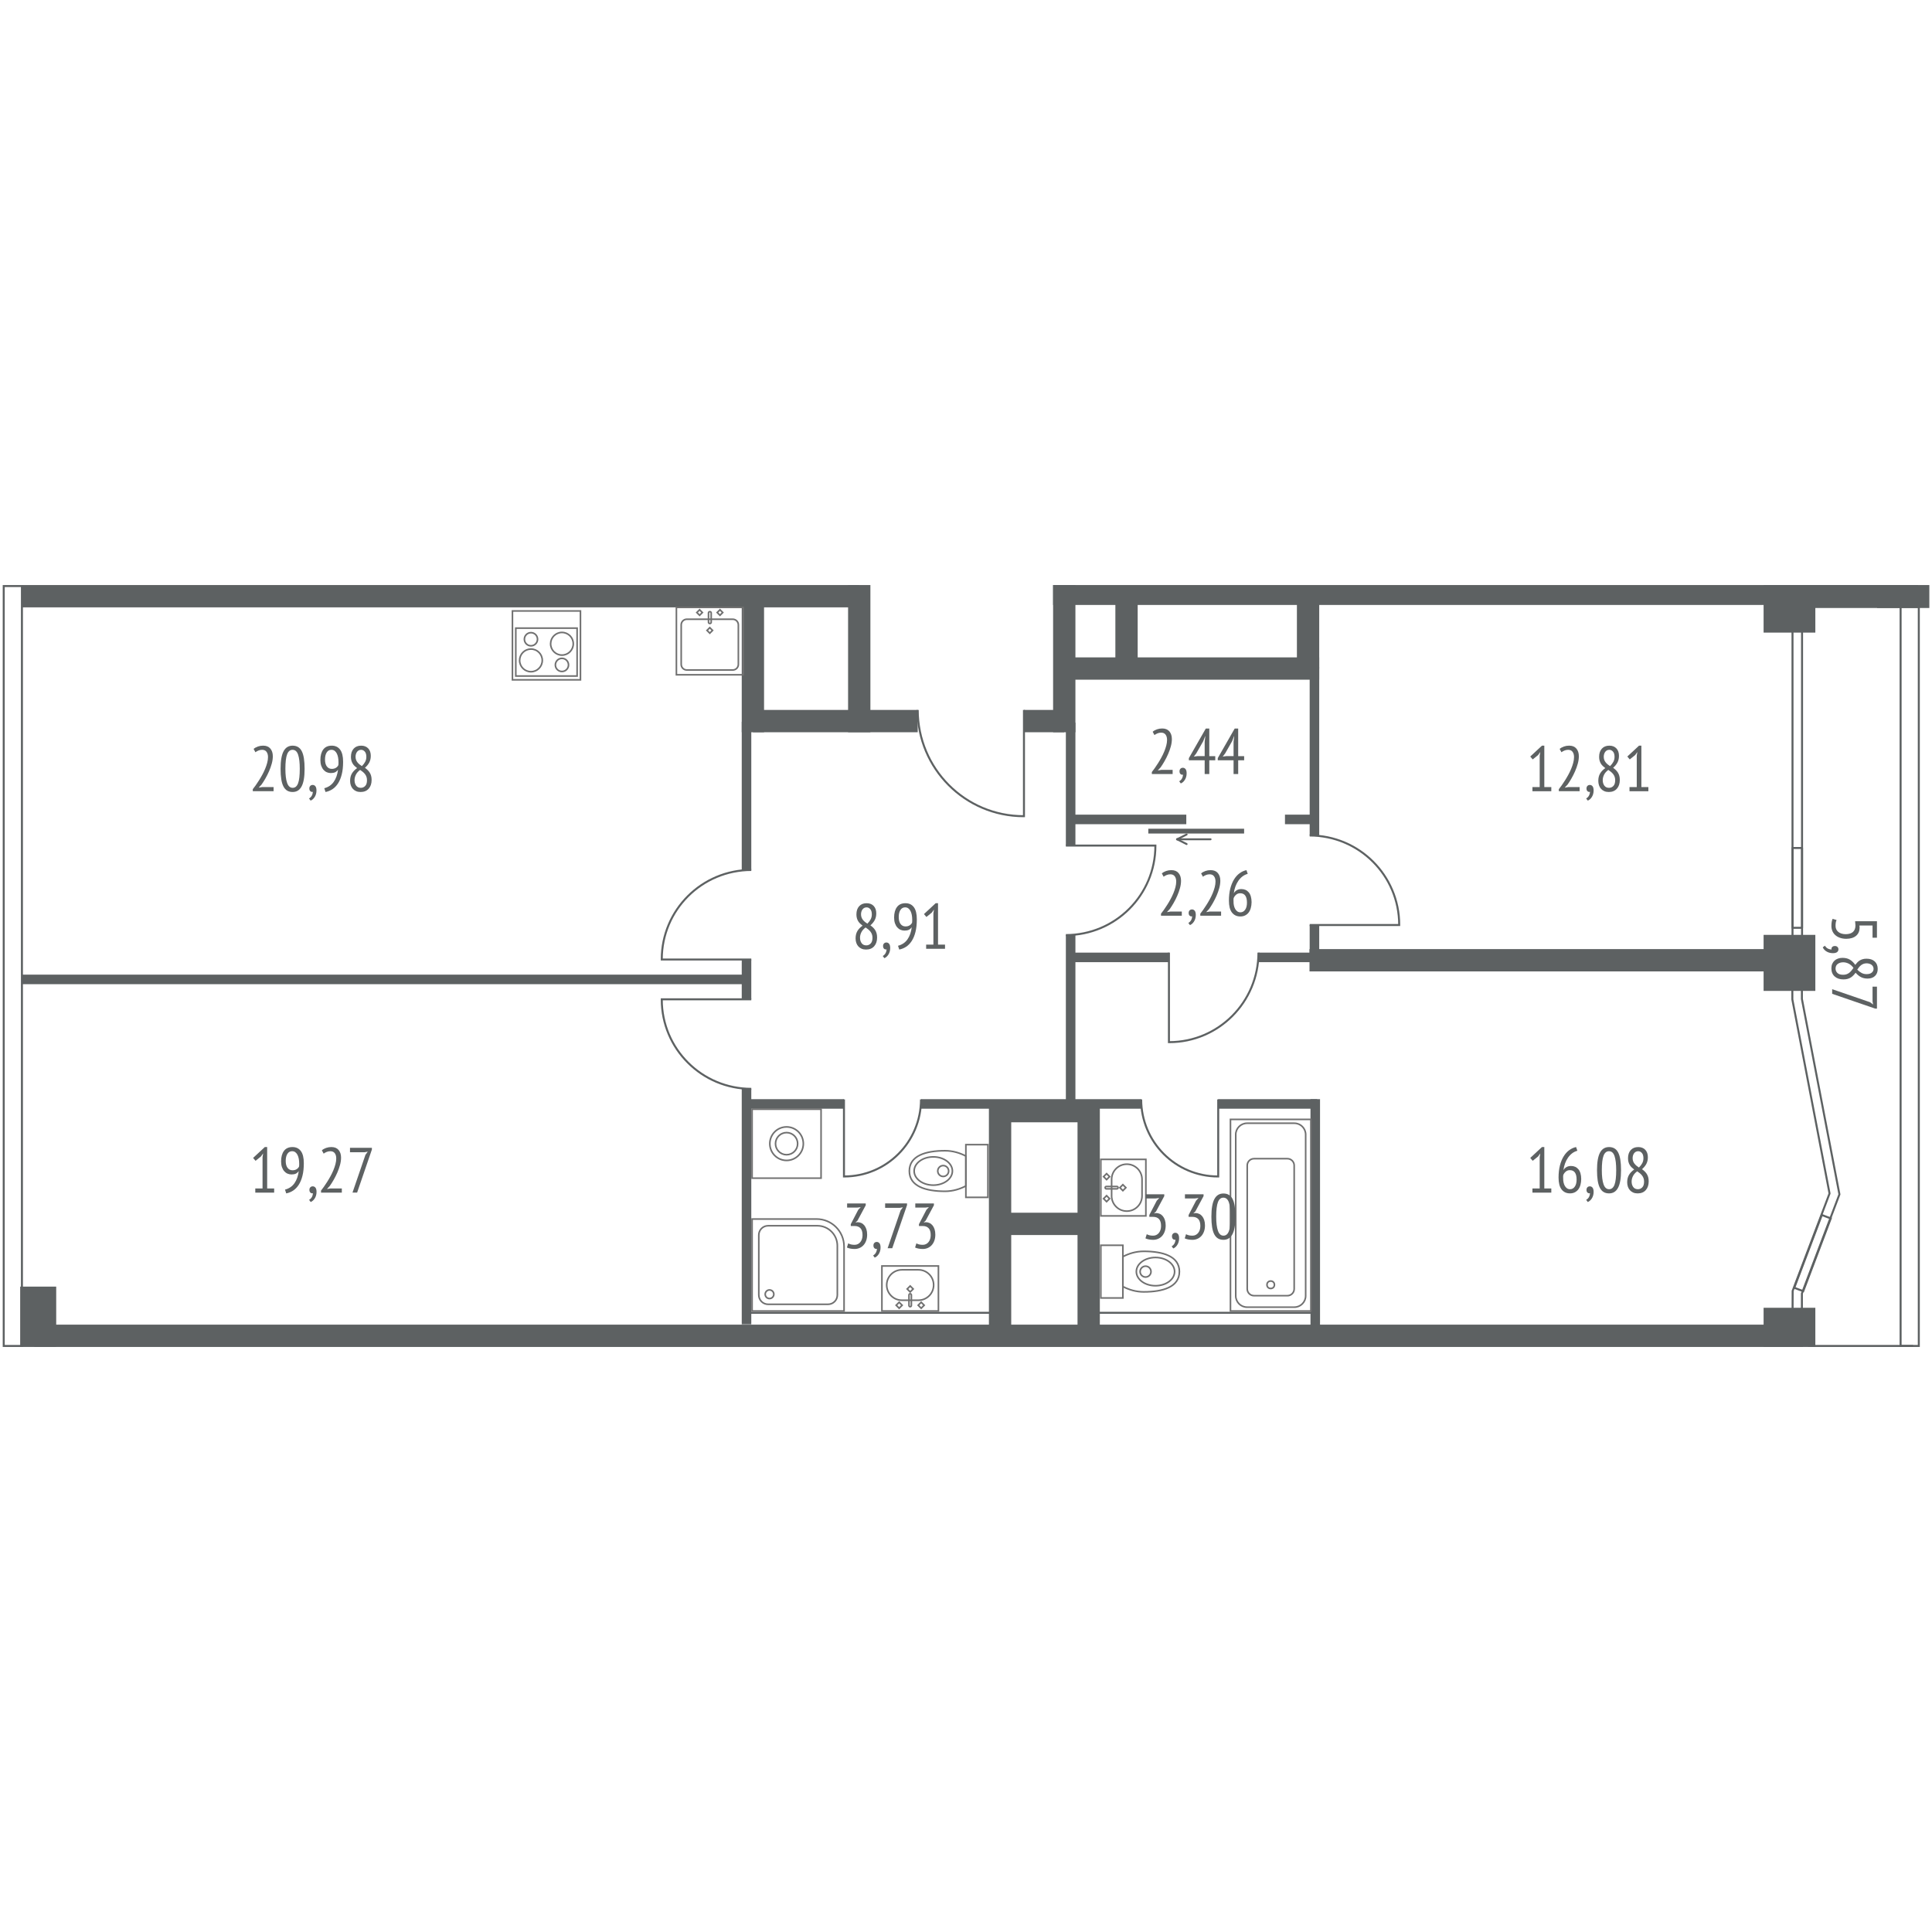 <?xml version="1.0" encoding="utf-8"?>
<!-- Generator: Adobe Illustrator 21.1.0, SVG Export Plug-In . SVG Version: 6.00 Build 0)  -->
<svg version="1.1" xmlns="http://www.w3.org/2000/svg" xmlns:xlink="http://www.w3.org/1999/xlink" x="0px" y="0px"
	 viewBox="0 0 242 242" style="enable-background:new 0 0 242 242;" xml:space="preserve">
<style type="text/css">
	.st0{fill:none;stroke:#707070;stroke-width:0.2;stroke-miterlimit:10;}
	.White{fill:#FFFFFF;}
	.green{fill:none;stroke:#5D6162;stroke-width:0.25;stroke-linecap:round;stroke-linejoin:round;stroke-miterlimit:10;}
	.green_x0020_3{fill:none;stroke:#5D6162;stroke-width:0.25;stroke-linecap:round;stroke-linejoin:round;stroke-miterlimit:10;}
	.st1{fill:#5D6162;}
	.st2{fill:none;stroke:#5D6162;stroke-width:2.795;stroke-miterlimit:10;}
	.st3{fill:none;stroke:#5D6162;stroke-width:1.196;stroke-miterlimit:10;}
	.st4{fill:none;stroke:#5D6162;stroke-width:0.25;stroke-miterlimit:10;}
	.st5{fill:none;stroke:#5D6162;stroke-width:0.601;stroke-miterlimit:10;}
	.st6{fill:none;stroke:#5D6162;stroke-width:0.24;stroke-linecap:round;stroke-linejoin:round;stroke-miterlimit:10;}
	.st7{fill:none;stroke:#5D6162;stroke-width:0.25;stroke-linecap:round;stroke-miterlimit:10;}
	.st8{fill:none;stroke:#5D6162;stroke-width:0.25;stroke-linecap:round;stroke-linejoin:round;stroke-miterlimit:10;}
</style>
<symbol  id="New_Symbol" viewBox="-3.64 -2.92 7.28 5.84">
	<rect x="-3.54" y="-2.82" class="st0" width="7.08" height="5.64"/>
	<g>
		
			<rect x="-1.645" y="1.835" transform="matrix(0.707 0.707 -0.707 0.707 1.081 1.591)" class="st0" width="0.53" height="0.53"/>
		
			<rect x="1.115" y="1.835" transform="matrix(0.707 0.707 -0.707 0.707 1.889 -0.361)" class="st0" width="0.53" height="0.53"/>
	</g>
	<path class="st0" d="M1.035-2.34h-2.07c-1.052,0-1.905,0.853-1.905,1.905v0
		c0,1.052,0.853,1.905,1.905,1.905h2.07c1.052,0,1.905-0.853,1.905-1.905v-0
		C2.94-1.487,2.087-2.34,1.035-2.34z"/>
	
		<rect x="-0.265" y="-0.205" transform="matrix(0.707 0.707 -0.707 0.707 0.042 0.018)" class="st0" width="0.53" height="0.53"/>
	<path class="st0" d="M-0,0.66L-0,0.66c-0.082,0-0.15,0.067-0.15,0.15v1.32
		c0,0.082,0.067,0.15,0.15,0.15l0,0c0.082,0,0.15-0.068,0.15-0.15V0.81
		C0.15,0.728,0.082,0.66-0,0.66z"/>
</symbol>
<symbol  id="New_Symbol_1" viewBox="-3.4 -5.02 6.8 10.04">
	<path class="st0" d="M-1.872,2.16c-0.384-0.735-0.668-1.631-0.668-2.607
		c0-2.47,0.64-4.473,2.54-4.473s2.54,2.003,2.54,4.473
		c0,0.976-0.283,1.872-0.668,2.607H-1.872z"/>
	<ellipse class="st0" cx="-0" cy="-1.924" rx="1.77" ry="2.396"/>
	<path class="st0" d="M-0-1.363h-0c-0.375,0-0.682,0.307-0.682,0.682v0
		c0,0.375,0.307,0.682,0.682,0.682h0c0.375,0,0.682-0.307,0.682-0.682v-0
		C0.682-1.056,0.375-1.363-0-1.363z"/>
	<rect x="-3.3" y="2.16" class="st0" width="6.6" height="2.76"/>
</symbol>
<symbol  id="New_Symbol_2" viewBox="-4.42 -4.42 8.84 8.84">
	<rect x="-4.32" y="-4.32" class="st0" width="8.64" height="8.64"/>
	<circle class="st0" cx="-0" cy="0" r="2.099"/>
	<circle class="st0" cx="-0" cy="0" r="1.386"/>
</symbol>
<symbol  id="New_Symbol_3" viewBox="-5.14 -12.1 10.28 24.2">
	<rect x="-5.04" y="-12" class="st0" width="10.08" height="24"/>
	<path class="st0" d="M2.963-11.52h-5.925c-0.78,0-1.417,0.638-1.417,1.417v20.205
		c0,0.779,0.638,1.417,1.417,1.417h5.925c0.78,0,1.417-0.638,1.417-1.417v-20.205
		C4.38-10.882,3.742-11.52,2.963-11.52z"/>
	<path class="st0" d="M2.096-7.08h-4.193c-0.464,0-0.844,0.38-0.844,0.844V9.236
		c0,0.464,0.38,0.844,0.844,0.844h4.193c0.464,0,0.844-0.38,0.844-0.844V-6.236
		C2.94-6.7,2.56-7.08,2.096-7.08z"/>
	<circle class="st0" cx="-0" cy="8.713" r="0.467"/>
</symbol>
<symbol  id="New_Symbol_4" viewBox="-5.86 -5.86 11.72 11.72">
	<path class="st0" d="M2.32,5.76h-4.64h-3.44V2.32v-4.64v-3.44h3.44h4.64h0
		c1.9,0,3.44,1.54,3.44,3.44l0,0v0v4.64v3.44H2.32z"/>
	<path class="st0" d="M3.752,4.92H2.414h-4.829h-1.338c-0.645,0-1.168-0.523-1.168-1.168
		V2.415v-4.829V-3.752c0-0.645,0.523-1.168,1.168-1.168h1.338h3.708h1.121
		c1.384,0,2.505,1.122,2.505,2.505v0.597v4.232v1.338
		C4.92,4.397,4.397,4.92,3.752,4.92z"/>
	<circle class="st0" cx="-3.66" cy="3.578" r="0.54"/>
</symbol>
<symbol  id="New_Symbol_5" viewBox="-4.36 -4.415 8.72 8.83">
	<rect x="-4.26" y="-4.315" class="st0" width="8.52" height="8.63"/>
	<g>
		<rect x="-3.84" y="-2.165" class="st0" width="7.68" height="6"/>
		<circle class="st0" cx="-1.941" cy="-0.206" r="1.419"/>
		<circle class="st0" cx="-1.941" cy="2.444" r="0.823"/>
		<circle class="st0" cx="1.941" cy="1.876" r="1.419"/>
		<circle class="st0" cx="1.941" cy="-0.774" r="0.823"/>
	</g>
</symbol>
<symbol  id="New_Symbol_7" viewBox="-4.282 -4.321 8.564 8.642">
	<g>
		
			<rect x="-4.182" y="-4.221" transform="matrix(-1 -1.224647e-16 1.224647e-16 -1 -1.993240e-20 0)" class="st0" width="8.364" height="8.442"/>
		<g>
			
				<rect x="1.03" y="-3.824" transform="matrix(-0.707 -0.707 0.707 -0.707 4.707 -5.208)" class="st0" width="0.489" height="0.489"/>
			
				<rect x="-1.519" y="-3.824" transform="matrix(-0.707 -0.707 0.707 -0.707 0.354 -7.011)" class="st0" width="0.489" height="0.489"/>
		</g>
		<path class="st0" d="M-2.877,3.621h5.753c0.388,0,0.703-0.315,0.703-0.703v-4.953
			c0-0.388-0.315-0.703-0.703-0.703h-5.753c-0.388,0-0.703,0.315-0.703,0.703v4.953
			C-3.58,3.306-3.265,3.621-2.877,3.621z"/>
		
			<rect x="-0.245" y="-1.584" transform="matrix(-0.707 -0.707 0.707 -0.707 0.947 -2.286)" class="st0" width="0.489" height="0.489"/>
		<path class="st0" d="M-0.025-2.206h0.034c0.084,0,0.152-0.068,0.152-0.152v-1.173
			c0-0.084-0.068-0.152-0.152-0.152h-0.034c-0.084,0-0.152,0.068-0.152,0.152v1.173
			C-0.177-2.275-0.109-2.206-0.025-2.206z"/>
	</g>
</symbol>
<g id="wall">
	<rect x="220.906" y="117.1" class="st1" width="6.481" height="7.02"/>
	<rect x="220.906" y="163.81" class="st1" width="6.481" height="4.907"/>
	<rect x="220.906" y="73.282" class="st1" width="6.481" height="5.958"/>
	<rect x="2.527" y="161.159" class="st1" width="4.513" height="7.558"/>
	<rect x="225.978" y="73.282" class="st1" width="14.28" height="2.875"/>
	<rect x="131.91" y="73.282" class="st1" width="2.795" height="18.438"/>
	<rect x="106.23" y="73.282" class="st1" width="2.795" height="18.438"/>
	<rect x="131.91" y="73.282" class="st1" width="106.998" height="2.495"/>
	<line class="st2" x1="133.547" y1="83.74" x2="165.245" y2="83.74"/>
	<line class="st2" x1="163.847" y1="74.531" x2="163.847" y2="83.74"/>
	<line class="st2" x1="141.107" y1="74.531" x2="141.107" y2="83.74"/>
	<line class="st2" x1="225.827" y1="120.28" x2="164.027" y2="120.28"/>
	<line class="st2" x1="94.307" y1="91.72" x2="94.307" y2="74.73"/>
	<line class="st3" x1="164.747" y1="137.68" x2="164.747" y2="167.32"/>
	<line class="st2" x1="136.367" y1="138.1" x2="136.367" y2="167.32"/>
	<line class="st2" x1="125.267" y1="138.4" x2="125.267" y2="167.26"/>
	<line class="st2" x1="125.102" y1="153.301" x2="137.006" y2="153.301"/>
	<line class="st2" x1="124.967" y1="139.18" x2="136.281" y2="139.18"/>
	<rect x="4.278" y="165.923" class="st1" width="221.549" height="2.795"/>
	<line class="st3" x1="93.508" y1="122.68" x2="2.747" y2="122.68"/>
	<rect x="2.747" y="73.282" class="st1" width="104.88" height="2.795"/>
	<rect x="235.127" y="73.282" class="st1" width="6.54" height="2.875"/>
	<line class="green" x1="93.227" y1="164.44" x2="124.967" y2="164.44"/>
	<line class="green" x1="136.54" y1="164.44" x2="165.174" y2="164.44"/>
	<g>
		<rect x="94.307" y="88.925" class="st1" width="20.645" height="2.795"/>
		<rect x="128.262" y="88.925" class="st1" width="5.045" height="2.795"/>
	</g>
	<g>
		<rect x="115.365" y="137.68" class="st1" width="27.577" height="1.196"/>
		<rect x="152.592" y="137.68" class="st1" width="12.395" height="1.196"/>
		<rect x="93.508" y="137.68" class="st1" width="12.206" height="1.196"/>
	</g>
	<g>
		<rect x="134.207" y="102.042" class="st1" width="14.387" height="1.196"/>
		<rect x="160.954" y="102.042" class="st1" width="3.733" height="1.196"/>
	</g>
	<g>
		<rect x="164.048" y="83.56" class="st1" width="1.196" height="21.093"/>
		<rect x="164.048" y="115.867" class="st1" width="1.196" height="4.653"/>
	</g>
	<g>
		<rect x="134.207" y="119.324" class="st1" width="12.213" height="1.196"/>
		<rect x="157.634" y="119.324" class="st1" width="7.053" height="1.196"/>
	</g>
	<g>
		<rect x="133.509" y="90.52" class="st1" width="1.196" height="15.393"/>
		<rect x="133.509" y="117.127" class="st1" width="1.196" height="21.753"/>
	</g>
	<g>
		<rect x="92.91" y="90.4" class="st1" width="1.196" height="18.573"/>
		<rect x="92.91" y="120.187" class="st1" width="1.196" height="4.986"/>
		<rect x="92.91" y="136.387" class="st1" width="1.196" height="29.493"/>
	</g>
</g>
<g id="door">
	<g id="New_Symbol_6_3_">
		<path class="st4" d="M114.952,88.925c0.002,7.351,5.945,13.31,13.275,13.31
			c0.012,0,0.023-0.002,0.034-0.002V88.925"/>
	</g>
	<g id="New_Symbol_6_2_">
		<path class="st4" d="M142.942,137.712c0.002,5.33,4.311,9.651,9.626,9.651
			c0.008,0,0.016-0.001,0.025-0.001v-9.65"/>
	</g>
	<g id="New_Symbol_6">
		<path class="st4" d="M115.365,137.712c-0.002,5.33-4.311,9.651-9.626,9.651
			c-0.008,0-0.016-0.001-0.025-0.001v-9.65"/>
	</g>
	<g id="New_Symbol_10">
		<line class="st5" x1="143.836" y1="104.106" x2="155.836" y2="104.106"/>
		<g>
			<line class="st6" x1="147.436" y1="105.126" x2="148.636" y2="105.726"/>
			<line class="st6" x1="147.436" y1="105.126" x2="148.636" y2="104.526"/>
			<line class="st6" x1="147.436" y1="105.126" x2="151.636" y2="105.126"/>
		</g>
	</g>
	<g id="New_Symbol_6_8_">
		<path class="st4" d="M164.048,104.653c6.193,0.002,11.214,5.009,11.214,11.185
			c0,0.01-0.001,0.019-0.001,0.029h-11.212"/>
	</g>
	<g id="New_Symbol_6_7_">
		<path class="st4" d="M157.634,119.324c-0.002,6.193-5.009,11.214-11.185,11.214
			c-0.01,0-0.019-0.001-0.029-0.001v-11.212"/>
	</g>
	<g id="New_Symbol_6_6_">
		<path class="st4" d="M133.509,117.127c6.193-0.002,11.214-5.009,11.214-11.185
			c0-0.01-0.001-0.019-0.001-0.029h-11.212"/>
	</g>
	<g id="New_Symbol_6_5_">
		<path class="st4" d="M94.106,108.973c-6.193,0.002-11.214,5.009-11.214,11.185
			c0,0.01,0.001,0.019,0.001,0.029h11.212"/>
	</g>
	<g id="New_Symbol_6_4_">
		<path class="st4" d="M94.106,136.387c-6.193-0.002-11.214-5.009-11.214-11.185
			c0-0.01,0.001-0.019,0.001-0.029h11.212"/>
	</g>
</g>
<g id="Layer_6">
	<rect x="224.527" y="75.255" class="green" width="1.196" height="47.35"/>
	<g>
		<g>
			<polygon class="green_x0020_3" points="230.405,149.602 225.704,125.131 225.704,121.647 
				224.507,121.647 224.507,125.188 229.166,149.495 224.546,161.697 224.516,168.177 
				225.704,168.177 225.704,162.018 			"/>
		</g>
	</g>
	
		<rect x="226.395" y="152.033" transform="matrix(-0.935 -0.354 0.354 -0.935 383.727 384.025)" class="st7" width="1.199" height="9.75"/>
	<rect x="224.527" y="106.219" class="st8" width="1.196" height="9.997"/>
</g>
<g id="Windows">
	<rect x="0.467" y="73.408" class="st4" width="2.28" height="95.185"/>
	<rect x="238.067" y="74.73" class="st4" width="2.28" height="93.862"/>
	<line class="st4" x1="239.633" y1="168.592" x2="226.48" y2="168.592"/>
</g>
<g id="santeh">
	
		<use xlink:href="#New_Symbol_7"  width="8.564" height="8.642" x="-4.282" y="-4.321" transform="matrix(-1 0 0 1 88.907 80.303)" style="overflow:visible;"/>
	
		<use xlink:href="#New_Symbol_5"  width="8.72" height="8.83" x="-4.36" y="-4.415" transform="matrix(-1 0 0 1 68.448 80.843)" style="overflow:visible;"/>
	
		<use xlink:href="#New_Symbol"  width="7.28" height="5.84" x="-3.64" y="-2.92" transform="matrix(-4.489700e-11 -1 -1 4.489700e-11 140.71 148.764)" style="overflow:visible;"/>
	
		<use xlink:href="#New_Symbol_1"  width="6.8" height="10.04" x="-3.4" y="-5.02" transform="matrix(0 1 -1 0 142.81 159.28)" style="overflow:visible;"/>
	
		<use xlink:href="#New_Symbol_3"  width="10.28" height="24.2" x="-5.14" y="-12.1" transform="matrix(-1 0 0 1 159.167 152.215)" style="overflow:visible;"/>
	
		<use xlink:href="#New_Symbol_2"  width="8.84" height="8.84" x="-4.42" y="-4.42" transform="matrix(1 0 0 -1 98.526 143.255)" style="overflow:visible;"/>
	
		<use xlink:href="#New_Symbol_4"  width="11.72" height="11.72" x="-5.86" y="-5.86" transform="matrix(0 -1 -1 0 99.966 158.455)" style="overflow:visible;"/>
	
		<use xlink:href="#New_Symbol"  width="7.28" height="5.84" x="-3.64" y="-2.92" transform="matrix(-1 0 0 1 114.007 161.395)" style="overflow:visible;"/>
	
		<use xlink:href="#New_Symbol_1"  width="6.8" height="10.04" x="-3.4" y="-5.02" transform="matrix(0 1 1 0 118.825 146.68)" style="overflow:visible;"/>
</g>
<g id="Square">
	<g>
		<path class="st1" d="M191.951,98.586h0.909v-3.917l0.073-0.475l-0.273,0.385
			l-0.676,0.545l-0.306-0.361l1.464-1.362h0.297v5.186h0.876v0.521h-2.364V98.586z
			"/>
		<path class="st1" d="M197.861,99.107h-2.605v-0.256c0.102-0.123,0.218-0.278,0.35-0.465
			s0.268-0.392,0.41-0.613s0.282-0.457,0.418-0.706
			c0.137-0.248,0.258-0.5,0.366-0.757c0.107-0.256,0.194-0.51,0.261-0.761
			c0.067-0.251,0.101-0.492,0.101-0.721c0-0.273-0.062-0.492-0.185-0.657
			c-0.123-0.166-0.308-0.249-0.555-0.249c-0.156,0-0.307,0.029-0.455,0.088
			c-0.147,0.059-0.274,0.131-0.382,0.216l-0.225-0.417
			c0.15-0.128,0.328-0.229,0.535-0.301c0.207-0.072,0.425-0.108,0.656-0.108
			c0.396,0,0.698,0.122,0.904,0.366c0.207,0.244,0.31,0.564,0.31,0.961
			c0,0.294-0.044,0.603-0.133,0.924c-0.088,0.322-0.201,0.639-0.338,0.953
			s-0.288,0.615-0.455,0.905c-0.166,0.29-0.33,0.546-0.49,0.771l-0.33,0.354
			v0.024l0.426-0.072h1.416V99.107z"/>
		<path class="st1" d="M198.722,98.762c0-0.133,0.039-0.24,0.117-0.32
			c0.078-0.081,0.178-0.121,0.301-0.121c0.14,0,0.253,0.056,0.342,0.168
			c0.089,0.112,0.133,0.289,0.133,0.529c0,0.177-0.023,0.335-0.068,0.477
			s-0.104,0.266-0.177,0.373s-0.152,0.195-0.237,0.265
			c-0.086,0.069-0.169,0.12-0.25,0.152l-0.201-0.272
			c0.069-0.038,0.135-0.087,0.197-0.148s0.113-0.129,0.153-0.204
			c0.04-0.075,0.071-0.154,0.092-0.237c0.021-0.083,0.032-0.164,0.032-0.244
			c-0.107,0.032-0.207,0.011-0.297-0.064
			C198.767,99.04,198.722,98.922,198.722,98.762z"/>
		<path class="st1" d="M200.201,97.808c0-0.358,0.074-0.663,0.221-0.914
			c0.147-0.251,0.366-0.479,0.655-0.682c-0.107-0.08-0.208-0.164-0.301-0.252
			c-0.094-0.088-0.176-0.188-0.245-0.3c-0.07-0.112-0.125-0.238-0.165-0.377
			c-0.04-0.139-0.061-0.299-0.061-0.481c0-0.433,0.114-0.774,0.342-1.026
			c0.228-0.251,0.54-0.376,0.937-0.376c0.37,0,0.664,0.113,0.881,0.34
			c0.217,0.228,0.326,0.539,0.326,0.934c0,0.304-0.059,0.574-0.177,0.81
			c-0.118,0.235-0.303,0.465-0.555,0.689c0.112,0.08,0.22,0.168,0.322,0.265
			c0.102,0.096,0.191,0.204,0.269,0.325c0.078,0.12,0.138,0.256,0.181,0.409
			s0.064,0.327,0.064,0.525c0,0.454-0.122,0.819-0.366,1.094
			c-0.244,0.275-0.583,0.413-1.017,0.413c-0.209,0-0.394-0.035-0.555-0.104
			c-0.161-0.07-0.297-0.166-0.41-0.289c-0.112-0.123-0.198-0.27-0.257-0.441
			S200.201,98.011,200.201,97.808z M201.456,96.438
			c-0.247,0.182-0.425,0.385-0.535,0.609c-0.11,0.225-0.165,0.449-0.165,0.673
			c0,0.272,0.067,0.501,0.201,0.686c0.134,0.184,0.33,0.276,0.587,0.276
			c0.209,0,0.39-0.076,0.542-0.229c0.153-0.152,0.229-0.394,0.229-0.725
			c0-0.166-0.024-0.313-0.072-0.441c-0.048-0.128-0.113-0.242-0.193-0.341
			c-0.08-0.099-0.171-0.189-0.273-0.272
			C201.676,96.592,201.568,96.512,201.456,96.438z M201.673,95.965
			c0.182-0.181,0.322-0.364,0.418-0.549c0.096-0.185,0.145-0.389,0.145-0.613
			c0-0.293-0.065-0.514-0.195-0.661s-0.282-0.22-0.457-0.22
			c-0.111,0-0.211,0.022-0.298,0.068s-0.16,0.108-0.219,0.188
			c-0.058,0.08-0.103,0.172-0.135,0.276c-0.032,0.104-0.048,0.215-0.048,0.333
			c0,0.145,0.021,0.274,0.063,0.389c0.042,0.115,0.1,0.219,0.174,0.312
			c0.073,0.093,0.157,0.179,0.252,0.256
			C201.468,95.822,201.568,95.895,201.673,95.965z"/>
		<path class="st1" d="M204.109,98.586h0.909v-3.917l0.073-0.475l-0.273,0.385
			l-0.676,0.545l-0.306-0.361l1.464-1.362h0.297v5.186h0.876v0.521h-2.364V98.586z
			"/>
	</g>
	<g>
		<path class="st1" d="M106.245,155.74c0.102,0.059,0.218,0.104,0.35,0.137
			c0.131,0.032,0.283,0.048,0.455,0.048c0.145,0,0.277-0.03,0.398-0.089
			s0.225-0.143,0.313-0.25s0.157-0.235,0.205-0.383s0.073-0.311,0.073-0.488
			c0-0.398-0.087-0.688-0.262-0.872c-0.174-0.183-0.417-0.274-0.728-0.274h-0.482
			v-0.232l0.933-1.795l0.313-0.336l-0.442,0.056h-1.263v-0.521h2.332v0.232
			l-1.029,1.916l-0.241,0.232v0.016l0.233-0.048c0.167,0,0.325,0.034,0.475,0.1
			c0.15,0.067,0.279,0.166,0.386,0.297c0.107,0.131,0.193,0.292,0.257,0.485
			c0.064,0.192,0.096,0.417,0.096,0.673c0,0.289-0.042,0.545-0.125,0.769
			c-0.083,0.225-0.196,0.413-0.338,0.565s-0.308,0.269-0.499,0.349
			s-0.393,0.12-0.607,0.12c-0.188,0-0.365-0.016-0.531-0.048
			c-0.167-0.032-0.311-0.077-0.435-0.136L106.245,155.74z"/>
		<path class="st1" d="M109.405,156.005c0-0.133,0.039-0.24,0.117-0.32
			c0.078-0.081,0.178-0.121,0.301-0.121c0.14,0,0.253,0.056,0.342,0.168
			c0.089,0.112,0.133,0.289,0.133,0.529c0,0.177-0.023,0.335-0.068,0.477
			s-0.104,0.266-0.177,0.373s-0.152,0.195-0.237,0.265
			c-0.086,0.069-0.169,0.12-0.25,0.152l-0.201-0.272
			c0.069-0.038,0.135-0.087,0.197-0.148s0.113-0.129,0.153-0.204
			c0.04-0.075,0.071-0.154,0.092-0.237c0.021-0.083,0.032-0.164,0.032-0.244
			c-0.107,0.032-0.207,0.011-0.297-0.064
			C109.451,156.283,109.405,156.165,109.405,156.005z"/>
		<path class="st1" d="M111.183,156.35l1.625-4.737l0.29-0.393l-0.386,0.072h-1.842
			v-0.553h2.743v0.216l-1.85,5.394H111.183z"/>
		<path class="st1" d="M114.785,155.74c0.102,0.059,0.218,0.104,0.35,0.137
			c0.131,0.032,0.283,0.048,0.455,0.048c0.145,0,0.277-0.03,0.398-0.089
			s0.225-0.143,0.313-0.25s0.157-0.235,0.205-0.383s0.073-0.311,0.073-0.488
			c0-0.398-0.087-0.688-0.262-0.872c-0.174-0.183-0.417-0.274-0.728-0.274h-0.482
			v-0.232l0.933-1.795l0.313-0.336l-0.442,0.056h-1.263v-0.521h2.332v0.232
			l-1.029,1.916l-0.241,0.232v0.016l0.233-0.048c0.167,0,0.325,0.034,0.475,0.1
			c0.15,0.067,0.279,0.166,0.386,0.297c0.107,0.131,0.193,0.292,0.257,0.485
			c0.064,0.192,0.096,0.417,0.096,0.673c0,0.289-0.042,0.545-0.125,0.769
			c-0.083,0.225-0.196,0.413-0.338,0.565s-0.308,0.269-0.499,0.349
			s-0.393,0.12-0.607,0.12c-0.188,0-0.365-0.016-0.531-0.048
			c-0.167-0.032-0.311-0.077-0.435-0.136L114.785,155.74z"/>
	</g>
	<g>
		<path class="st1" d="M143.64,154.593c0.102,0.059,0.218,0.104,0.35,0.137
			c0.131,0.032,0.283,0.048,0.455,0.048c0.145,0,0.277-0.03,0.398-0.089
			s0.225-0.143,0.313-0.25s0.157-0.235,0.205-0.383s0.073-0.311,0.073-0.488
			c0-0.398-0.087-0.688-0.262-0.872c-0.174-0.183-0.417-0.274-0.728-0.274h-0.482
			v-0.232l0.933-1.795l0.313-0.336l-0.442,0.056h-1.263v-0.521h2.332v0.232
			l-1.029,1.916l-0.241,0.232v0.016l0.233-0.048c0.167,0,0.325,0.034,0.475,0.1
			c0.15,0.067,0.279,0.166,0.386,0.297c0.107,0.131,0.193,0.292,0.257,0.485
			c0.064,0.192,0.096,0.417,0.096,0.673c0,0.289-0.042,0.545-0.125,0.769
			c-0.083,0.225-0.196,0.413-0.338,0.565s-0.308,0.269-0.499,0.349
			s-0.393,0.12-0.607,0.12c-0.188,0-0.365-0.016-0.531-0.048
			c-0.167-0.032-0.311-0.077-0.435-0.136L143.64,154.593z"/>
		<path class="st1" d="M146.8,154.858c0-0.133,0.039-0.24,0.117-0.32
			c0.078-0.081,0.178-0.121,0.301-0.121c0.14,0,0.253,0.056,0.342,0.168
			c0.089,0.112,0.133,0.289,0.133,0.529c0,0.177-0.023,0.335-0.068,0.477
			s-0.104,0.266-0.177,0.373s-0.152,0.195-0.237,0.265
			c-0.086,0.069-0.169,0.12-0.25,0.152l-0.201-0.272
			c0.069-0.038,0.135-0.087,0.197-0.148s0.113-0.129,0.153-0.204
			c0.04-0.075,0.071-0.154,0.092-0.237c0.021-0.083,0.032-0.164,0.032-0.244
			c-0.107,0.032-0.207,0.011-0.297-0.064
			C146.846,155.135,146.8,155.018,146.8,154.858z"/>
		<path class="st1" d="M148.561,154.593c0.102,0.059,0.218,0.104,0.35,0.137
			c0.131,0.032,0.283,0.048,0.455,0.048c0.145,0,0.277-0.03,0.398-0.089
			s0.225-0.143,0.313-0.25s0.157-0.235,0.205-0.383s0.073-0.311,0.073-0.488
			c0-0.398-0.087-0.688-0.262-0.872c-0.174-0.183-0.417-0.274-0.728-0.274h-0.482
			v-0.232l0.933-1.795l0.313-0.336l-0.442,0.056h-1.263v-0.521h2.332v0.232
			l-1.029,1.916l-0.241,0.232v0.016l0.233-0.048c0.167,0,0.325,0.034,0.475,0.1
			c0.15,0.067,0.279,0.166,0.386,0.297c0.107,0.131,0.193,0.292,0.257,0.485
			c0.064,0.192,0.096,0.417,0.096,0.673c0,0.289-0.042,0.545-0.125,0.769
			c-0.083,0.225-0.196,0.413-0.338,0.565s-0.308,0.269-0.499,0.349
			s-0.393,0.12-0.607,0.12c-0.188,0-0.365-0.016-0.531-0.048
			c-0.167-0.032-0.311-0.077-0.435-0.136L148.561,154.593z"/>
		<path class="st1" d="M151.738,152.397c0-0.513,0.032-0.954,0.097-1.323
			c0.064-0.369,0.161-0.669,0.289-0.901c0.129-0.232,0.287-0.403,0.475-0.513
			c0.188-0.109,0.402-0.164,0.644-0.164c0.257,0,0.481,0.055,0.671,0.164
			c0.19,0.11,0.347,0.281,0.471,0.513c0.123,0.232,0.214,0.533,0.273,0.901
			c0.059,0.369,0.089,0.81,0.089,1.323c0,0.518-0.032,0.96-0.097,1.326
			c-0.064,0.366-0.161,0.666-0.29,0.898c-0.128,0.232-0.286,0.403-0.47,0.513
			c-0.185,0.11-0.398,0.165-0.64,0.165c-0.263,0-0.489-0.056-0.679-0.168
			c-0.19-0.112-0.348-0.286-0.471-0.521c-0.124-0.235-0.214-0.536-0.273-0.901
			C151.767,153.342,151.738,152.905,151.738,152.397z M152.341,152.397
			c0,0.764,0.072,1.352,0.216,1.763c0.144,0.412,0.376,0.617,0.696,0.617
			c0.31,0,0.535-0.188,0.677-0.565c0.142-0.377,0.212-0.982,0.212-1.815
			c0-0.759-0.068-1.345-0.204-1.759c-0.136-0.414-0.37-0.621-0.7-0.621
			c-0.31,0-0.537,0.187-0.681,0.561S152.341,151.558,152.341,152.397z"/>
	</g>
	<g>
		<path class="st1" d="M34.269,99.107h-2.605v-0.256c0.102-0.123,0.218-0.278,0.35-0.465
			c0.131-0.187,0.268-0.392,0.41-0.613s0.282-0.457,0.418-0.706
			c0.137-0.248,0.258-0.5,0.366-0.757c0.107-0.256,0.194-0.51,0.261-0.761
			c0.067-0.251,0.101-0.492,0.101-0.721c0-0.273-0.062-0.492-0.185-0.657
			c-0.123-0.166-0.308-0.249-0.555-0.249c-0.156,0-0.307,0.029-0.455,0.088
			c-0.147,0.059-0.274,0.131-0.382,0.216l-0.225-0.417
			c0.15-0.128,0.328-0.229,0.535-0.301c0.207-0.072,0.425-0.108,0.656-0.108
			c0.396,0,0.698,0.122,0.904,0.366c0.207,0.244,0.31,0.564,0.31,0.961
			c0,0.294-0.044,0.603-0.133,0.924c-0.088,0.322-0.201,0.639-0.338,0.953
			s-0.288,0.615-0.455,0.905c-0.166,0.29-0.33,0.546-0.49,0.771l-0.33,0.354
			v0.024l0.426-0.072h1.416V99.107z"/>
		<path class="st1" d="M35.145,96.302c0-0.513,0.032-0.954,0.097-1.323
			c0.064-0.369,0.161-0.669,0.289-0.901c0.129-0.232,0.287-0.403,0.475-0.513
			c0.188-0.109,0.402-0.164,0.644-0.164c0.257,0,0.481,0.055,0.671,0.164
			c0.19,0.11,0.347,0.281,0.471,0.513c0.123,0.232,0.214,0.533,0.273,0.901
			c0.059,0.369,0.089,0.81,0.089,1.323c0,0.518-0.032,0.96-0.097,1.326
			c-0.064,0.366-0.161,0.666-0.29,0.898c-0.128,0.232-0.286,0.403-0.47,0.513
			c-0.185,0.11-0.398,0.165-0.64,0.165c-0.263,0-0.489-0.056-0.679-0.168
			c-0.19-0.112-0.348-0.286-0.471-0.521c-0.124-0.235-0.214-0.536-0.273-0.901
			C35.175,97.246,35.145,96.809,35.145,96.302z M35.748,96.302
			c0,0.764,0.072,1.352,0.216,1.763c0.144,0.412,0.376,0.617,0.696,0.617
			c0.31,0,0.535-0.188,0.677-0.565c0.142-0.377,0.212-0.982,0.212-1.815
			c0-0.759-0.068-1.345-0.204-1.759c-0.136-0.414-0.37-0.621-0.7-0.621
			c-0.31,0-0.537,0.187-0.681,0.561S35.748,95.463,35.748,96.302z"/>
		<path class="st1" d="M38.748,98.762c0-0.133,0.039-0.24,0.117-0.32
			c0.078-0.081,0.178-0.121,0.301-0.121c0.14,0,0.253,0.056,0.342,0.168
			c0.089,0.112,0.133,0.289,0.133,0.529c0,0.177-0.023,0.335-0.068,0.477
			s-0.104,0.266-0.177,0.373s-0.152,0.195-0.237,0.265
			c-0.086,0.069-0.169,0.12-0.25,0.152l-0.201-0.272
			c0.069-0.038,0.135-0.087,0.197-0.148s0.113-0.129,0.153-0.204
			c0.04-0.075,0.071-0.154,0.092-0.237c0.021-0.083,0.032-0.164,0.032-0.244
			c-0.107,0.032-0.207,0.011-0.297-0.064
			C38.793,99.04,38.748,98.922,38.748,98.762z"/>
		<path class="st1" d="M40.131,95.196c0-0.556,0.119-0.994,0.358-1.314
			c0.238-0.321,0.593-0.481,1.065-0.481c0.45,0,0.8,0.166,1.049,0.497
			c0.25,0.332,0.374,0.839,0.374,1.523c0,0.604-0.056,1.129-0.169,1.575
			c-0.112,0.446-0.268,0.823-0.466,1.13c-0.198,0.308-0.432,0.549-0.7,0.726
			s-0.558,0.293-0.869,0.353l-0.153-0.473c0.51-0.134,0.906-0.402,1.187-0.806
			c0.282-0.403,0.46-0.91,0.534-1.519c-0.112,0.155-0.236,0.265-0.372,0.329
			c-0.136,0.064-0.315,0.096-0.539,0.096c-0.17,0-0.334-0.033-0.491-0.1
			c-0.157-0.067-0.295-0.168-0.415-0.305s-0.215-0.307-0.288-0.513
			C40.167,95.707,40.131,95.468,40.131,95.196z M40.71,95.131
			c0,0.379,0.078,0.671,0.232,0.874s0.36,0.304,0.616,0.304
			c0.203,0,0.375-0.044,0.516-0.132c0.142-0.088,0.244-0.202,0.308-0.34
			c0.011-0.069,0.016-0.136,0.016-0.201c0-0.064,0-0.125,0-0.184
			c0-0.203-0.017-0.397-0.052-0.581c-0.035-0.185-0.088-0.347-0.16-0.489
			c-0.072-0.142-0.164-0.254-0.276-0.337c-0.112-0.083-0.245-0.124-0.4-0.124
			c-0.251,0-0.447,0.109-0.588,0.329C40.781,94.469,40.71,94.762,40.71,95.131z"/>
		<path class="st1" d="M43.854,97.808c0-0.358,0.074-0.663,0.221-0.914
			c0.147-0.251,0.366-0.479,0.655-0.682c-0.107-0.08-0.208-0.164-0.301-0.252
			c-0.094-0.088-0.176-0.188-0.245-0.3c-0.07-0.112-0.125-0.238-0.165-0.377
			c-0.04-0.139-0.061-0.299-0.061-0.481c0-0.433,0.114-0.774,0.342-1.026
			c0.228-0.251,0.54-0.376,0.937-0.376c0.37,0,0.664,0.113,0.881,0.34
			c0.217,0.228,0.326,0.539,0.326,0.934c0,0.304-0.059,0.574-0.177,0.81
			c-0.118,0.235-0.303,0.465-0.555,0.689c0.112,0.08,0.22,0.168,0.322,0.265
			c0.102,0.096,0.191,0.204,0.269,0.325c0.078,0.12,0.138,0.256,0.181,0.409
			s0.064,0.327,0.064,0.525c0,0.454-0.122,0.819-0.366,1.094
			c-0.244,0.275-0.583,0.413-1.017,0.413c-0.209,0-0.394-0.035-0.555-0.104
			c-0.161-0.07-0.297-0.166-0.41-0.289c-0.112-0.123-0.198-0.27-0.257-0.441
			S43.854,98.011,43.854,97.808z M45.109,96.438
			c-0.247,0.182-0.425,0.385-0.535,0.609c-0.11,0.225-0.165,0.449-0.165,0.673
			c0,0.272,0.067,0.501,0.201,0.686c0.134,0.184,0.33,0.276,0.587,0.276
			c0.209,0,0.39-0.076,0.542-0.229c0.153-0.152,0.229-0.394,0.229-0.725
			c0-0.166-0.024-0.313-0.072-0.441c-0.048-0.128-0.113-0.242-0.193-0.341
			c-0.08-0.099-0.171-0.189-0.273-0.272
			C45.329,96.592,45.222,96.512,45.109,96.438z M45.326,95.965
			c0.182-0.181,0.322-0.364,0.418-0.549c0.096-0.185,0.145-0.389,0.145-0.613
			c0-0.293-0.065-0.514-0.195-0.661s-0.282-0.22-0.457-0.22
			c-0.111,0-0.211,0.022-0.298,0.068s-0.16,0.108-0.219,0.188
			c-0.058,0.08-0.103,0.172-0.135,0.276c-0.032,0.104-0.048,0.215-0.048,0.333
			c0,0.145,0.021,0.274,0.063,0.389c0.042,0.115,0.1,0.219,0.174,0.312
			c0.073,0.093,0.157,0.179,0.252,0.256
			C45.121,95.822,45.221,95.895,45.326,95.965z"/>
	</g>
	<g>
		<path class="st1" d="M31.977,148.864h0.909v-3.917l0.073-0.475l-0.273,0.385
			l-0.676,0.545l-0.306-0.361l1.464-1.362h0.297v5.186h0.876v0.521h-2.364V148.864
			z"/>
		<path class="st1" d="M35.21,145.474c0-0.556,0.119-0.994,0.358-1.314
			c0.238-0.321,0.593-0.481,1.065-0.481c0.45,0,0.8,0.166,1.049,0.497
			c0.25,0.332,0.374,0.839,0.374,1.523c0,0.604-0.056,1.129-0.169,1.575
			c-0.112,0.446-0.268,0.823-0.466,1.13c-0.198,0.308-0.432,0.549-0.7,0.726
			s-0.558,0.293-0.869,0.353l-0.153-0.473c0.51-0.134,0.906-0.402,1.187-0.806
			c0.282-0.403,0.46-0.91,0.534-1.519c-0.112,0.155-0.236,0.265-0.372,0.329
			c-0.136,0.064-0.315,0.096-0.539,0.096c-0.17,0-0.334-0.033-0.491-0.1
			c-0.157-0.067-0.295-0.168-0.415-0.305s-0.215-0.307-0.288-0.513
			C35.245,145.986,35.21,145.746,35.21,145.474z M35.788,145.409
			c0,0.379,0.078,0.671,0.232,0.874s0.36,0.304,0.616,0.304
			c0.203,0,0.375-0.044,0.516-0.132c0.142-0.088,0.244-0.202,0.308-0.34
			c0.011-0.069,0.016-0.136,0.016-0.201c0-0.064,0-0.125,0-0.184
			c0-0.203-0.017-0.397-0.052-0.581c-0.035-0.185-0.088-0.347-0.16-0.489
			c-0.072-0.142-0.164-0.254-0.276-0.337c-0.112-0.083-0.245-0.124-0.4-0.124
			c-0.251,0-0.447,0.109-0.588,0.329C35.859,144.747,35.788,145.041,35.788,145.409z"/>
		<path class="st1" d="M38.756,149.04c0-0.133,0.039-0.24,0.117-0.32
			c0.078-0.081,0.178-0.121,0.301-0.121c0.14,0,0.253,0.056,0.342,0.168
			c0.089,0.112,0.133,0.289,0.133,0.529c0,0.177-0.023,0.335-0.068,0.477
			s-0.104,0.266-0.177,0.373s-0.152,0.195-0.237,0.265
			c-0.086,0.069-0.169,0.12-0.25,0.152l-0.201-0.272
			c0.069-0.038,0.135-0.087,0.197-0.148s0.113-0.129,0.153-0.204
			c0.04-0.075,0.071-0.154,0.092-0.237c0.021-0.083,0.032-0.164,0.032-0.244
			c-0.107,0.032-0.207,0.011-0.297-0.064
			C38.802,149.318,38.756,149.2,38.756,149.04z"/>
		<path class="st1" d="M42.817,149.385h-2.605v-0.256c0.102-0.123,0.218-0.278,0.35-0.465
			s0.268-0.392,0.41-0.613s0.282-0.457,0.418-0.706
			c0.137-0.248,0.258-0.5,0.366-0.757c0.107-0.256,0.194-0.51,0.261-0.761
			c0.067-0.251,0.101-0.492,0.101-0.721c0-0.273-0.062-0.492-0.185-0.657
			c-0.123-0.166-0.308-0.249-0.555-0.249c-0.156,0-0.307,0.029-0.455,0.088
			c-0.147,0.059-0.274,0.131-0.382,0.216l-0.225-0.417
			c0.15-0.128,0.328-0.229,0.535-0.301c0.207-0.072,0.425-0.108,0.656-0.108
			c0.396,0,0.698,0.122,0.904,0.366c0.207,0.244,0.31,0.564,0.31,0.961
			c0,0.294-0.044,0.603-0.133,0.924c-0.088,0.322-0.201,0.639-0.338,0.953
			s-0.288,0.615-0.455,0.905c-0.166,0.29-0.33,0.546-0.49,0.771l-0.33,0.354
			v0.024l0.426-0.072h1.416V149.385z"/>
		<path class="st1" d="M44.152,149.385l1.625-4.737l0.29-0.393l-0.386,0.072h-1.842
			v-0.553h2.743v0.216l-1.85,5.394H44.152z"/>
	</g>
	<g>
		<path class="st1" d="M146.883,96.956H144.278v-0.256c0.102-0.123,0.218-0.278,0.35-0.465
			s0.268-0.392,0.41-0.613s0.282-0.457,0.418-0.706
			c0.137-0.248,0.258-0.5,0.366-0.757c0.107-0.256,0.194-0.51,0.261-0.761
			c0.067-0.251,0.101-0.492,0.101-0.721c0-0.273-0.062-0.492-0.185-0.657
			c-0.123-0.166-0.308-0.249-0.555-0.249c-0.156,0-0.307,0.029-0.455,0.088
			c-0.147,0.059-0.274,0.131-0.382,0.216l-0.225-0.417
			c0.15-0.128,0.328-0.229,0.535-0.301c0.207-0.072,0.425-0.108,0.656-0.108
			c0.396,0,0.698,0.122,0.904,0.366c0.207,0.244,0.31,0.564,0.31,0.961
			c0,0.294-0.044,0.603-0.133,0.924c-0.088,0.322-0.201,0.639-0.338,0.953
			s-0.288,0.615-0.455,0.905c-0.166,0.29-0.33,0.546-0.49,0.771l-0.33,0.354
			v0.024l0.426-0.072h1.416V96.956z"/>
		<path class="st1" d="M147.744,96.611c0-0.133,0.039-0.24,0.117-0.32
			c0.078-0.081,0.178-0.121,0.301-0.121c0.14,0,0.253,0.056,0.342,0.168
			c0.089,0.112,0.133,0.289,0.133,0.529c0,0.177-0.023,0.335-0.068,0.477
			s-0.104,0.266-0.177,0.373s-0.152,0.195-0.237,0.265
			c-0.086,0.069-0.169,0.12-0.25,0.152l-0.201-0.272
			c0.069-0.038,0.135-0.087,0.197-0.148s0.113-0.129,0.153-0.204
			c0.04-0.075,0.071-0.154,0.092-0.237c0.021-0.083,0.032-0.164,0.032-0.244
			c-0.107,0.032-0.207,0.011-0.297-0.064
			C147.789,96.889,147.744,96.771,147.744,96.611z"/>
		<path class="st1" d="M152.223,95.233h-0.748v1.723h-0.579V95.233h-1.979v-0.272l2.119-3.703
			h0.438v3.455h0.748V95.233z M150.896,92.916l0.081-0.689h-0.024l-0.239,0.617
			l-0.875,1.531l-0.302,0.393l0.437-0.056h0.922V92.916z"/>
		<path class="st1" d="M155.842,95.233h-0.748v1.723h-0.579V95.233h-1.979v-0.272l2.119-3.703
			h0.438v3.455h0.748V95.233z M154.515,92.916l0.081-0.689h-0.024l-0.239,0.617
			l-0.875,1.531l-0.302,0.393l0.437-0.056h0.922V92.916z"/>
	</g>
	<g>
		<path class="st1" d="M107.17,117.543c0-0.358,0.074-0.663,0.221-0.914
			c0.147-0.251,0.366-0.479,0.655-0.682c-0.107-0.08-0.208-0.164-0.301-0.252
			c-0.094-0.088-0.176-0.188-0.245-0.3c-0.07-0.112-0.125-0.238-0.165-0.377
			c-0.04-0.139-0.061-0.299-0.061-0.481c0-0.433,0.114-0.774,0.342-1.026
			c0.228-0.251,0.54-0.376,0.937-0.376c0.37,0,0.664,0.113,0.881,0.34
			c0.217,0.228,0.326,0.539,0.326,0.934c0,0.304-0.059,0.574-0.177,0.81
			c-0.118,0.235-0.303,0.465-0.555,0.689c0.112,0.08,0.22,0.168,0.322,0.265
			c0.102,0.096,0.191,0.204,0.269,0.325c0.078,0.12,0.138,0.256,0.181,0.409
			s0.064,0.327,0.064,0.525c0,0.454-0.122,0.819-0.366,1.094
			c-0.244,0.275-0.583,0.413-1.017,0.413c-0.209,0-0.394-0.035-0.555-0.104
			c-0.161-0.07-0.297-0.166-0.41-0.289c-0.112-0.123-0.198-0.27-0.257-0.441
			S107.17,117.746,107.17,117.543z M108.425,116.172
			c-0.247,0.182-0.425,0.385-0.535,0.609c-0.11,0.225-0.165,0.449-0.165,0.673
			c0,0.272,0.067,0.501,0.201,0.686c0.134,0.184,0.33,0.276,0.587,0.276
			c0.209,0,0.39-0.076,0.542-0.229c0.153-0.152,0.229-0.394,0.229-0.725
			c0-0.166-0.024-0.313-0.072-0.441c-0.048-0.128-0.113-0.242-0.193-0.341
			c-0.08-0.099-0.171-0.189-0.273-0.272
			C108.644,116.326,108.537,116.247,108.425,116.172z M108.641,115.699
			c0.182-0.181,0.322-0.364,0.418-0.549c0.096-0.185,0.145-0.389,0.145-0.613
			c0-0.293-0.065-0.514-0.195-0.661s-0.282-0.22-0.457-0.22
			c-0.111,0-0.211,0.022-0.298,0.068s-0.16,0.108-0.219,0.188
			c-0.058,0.08-0.103,0.172-0.135,0.276c-0.032,0.104-0.048,0.215-0.048,0.333
			c0,0.145,0.021,0.274,0.063,0.389c0.042,0.115,0.1,0.219,0.174,0.312
			c0.073,0.093,0.157,0.179,0.252,0.256
			C108.437,115.556,108.537,115.63,108.641,115.699z"/>
		<path class="st1" d="M110.612,118.496c0-0.133,0.039-0.24,0.117-0.32
			c0.078-0.081,0.178-0.121,0.301-0.121c0.14,0,0.253,0.056,0.342,0.168
			c0.089,0.112,0.133,0.289,0.133,0.529c0,0.177-0.023,0.335-0.068,0.477
			s-0.104,0.266-0.177,0.373s-0.152,0.195-0.237,0.265
			c-0.086,0.069-0.169,0.12-0.25,0.152l-0.201-0.272
			c0.069-0.038,0.135-0.087,0.197-0.148s0.113-0.129,0.153-0.204
			c0.04-0.075,0.071-0.154,0.092-0.237c0.021-0.083,0.032-0.164,0.032-0.244
			c-0.107,0.032-0.207,0.011-0.297-0.064
			C110.657,118.774,110.612,118.656,110.612,118.496z"/>
		<path class="st1" d="M111.995,114.93c0-0.556,0.119-0.994,0.358-1.314
			c0.238-0.321,0.593-0.481,1.065-0.481c0.45,0,0.8,0.166,1.049,0.497
			c0.25,0.332,0.374,0.839,0.374,1.523c0,0.604-0.056,1.129-0.169,1.575
			c-0.112,0.446-0.268,0.823-0.466,1.13c-0.198,0.308-0.432,0.549-0.7,0.726
			s-0.558,0.293-0.869,0.353l-0.153-0.473c0.51-0.134,0.906-0.402,1.187-0.806
			c0.282-0.403,0.46-0.91,0.534-1.519c-0.112,0.155-0.236,0.265-0.372,0.329
			c-0.136,0.064-0.315,0.096-0.539,0.096c-0.17,0-0.334-0.033-0.491-0.1
			c-0.157-0.067-0.295-0.168-0.415-0.305s-0.215-0.307-0.288-0.513
			C112.031,115.442,111.995,115.202,111.995,114.93z M112.574,114.865
			c0,0.379,0.078,0.671,0.232,0.874s0.36,0.304,0.616,0.304
			c0.203,0,0.375-0.044,0.516-0.132c0.142-0.088,0.244-0.202,0.308-0.34
			c0.011-0.069,0.016-0.136,0.016-0.201c0-0.064,0-0.125,0-0.184
			c0-0.203-0.017-0.397-0.052-0.581c-0.035-0.185-0.088-0.347-0.16-0.489
			c-0.072-0.142-0.164-0.254-0.276-0.337c-0.112-0.083-0.245-0.124-0.4-0.124
			c-0.251,0-0.447,0.109-0.588,0.329C112.644,114.203,112.574,114.497,112.574,114.865z"
			/>
		<path class="st1" d="M116.008,118.32h0.909v-3.917l0.073-0.475l-0.273,0.385
			l-0.676,0.545l-0.306-0.361l1.464-1.362h0.297v5.186h0.876v0.521h-2.364V118.32
			z"/>
	</g>
	<g>
		<path class="st1" d="M148.031,114.7h-2.605v-0.256c0.102-0.123,0.218-0.278,0.35-0.465
			s0.268-0.392,0.41-0.613s0.282-0.457,0.418-0.706
			c0.137-0.248,0.258-0.5,0.366-0.757c0.107-0.256,0.194-0.51,0.261-0.761
			c0.067-0.251,0.101-0.492,0.101-0.721c0-0.273-0.062-0.492-0.185-0.657
			c-0.123-0.166-0.308-0.249-0.555-0.249c-0.156,0-0.307,0.029-0.455,0.088
			c-0.147,0.059-0.274,0.131-0.382,0.216l-0.225-0.417
			c0.15-0.128,0.328-0.229,0.535-0.301c0.207-0.072,0.425-0.108,0.656-0.108
			c0.396,0,0.698,0.122,0.904,0.366c0.207,0.244,0.31,0.564,0.31,0.961
			c0,0.294-0.044,0.603-0.133,0.924c-0.088,0.322-0.201,0.639-0.338,0.953
			s-0.288,0.615-0.455,0.905c-0.166,0.29-0.33,0.546-0.49,0.771l-0.33,0.354
			v0.024l0.426-0.072h1.416V114.7z"/>
		<path class="st1" d="M148.891,114.355c0-0.133,0.039-0.24,0.117-0.32
			c0.078-0.081,0.178-0.121,0.301-0.121c0.14,0,0.253,0.056,0.342,0.168
			c0.089,0.112,0.133,0.289,0.133,0.529c0,0.177-0.023,0.335-0.068,0.477
			s-0.104,0.266-0.177,0.373s-0.152,0.195-0.237,0.265
			c-0.086,0.069-0.169,0.12-0.25,0.152l-0.201-0.272
			c0.069-0.038,0.135-0.087,0.197-0.148s0.113-0.129,0.153-0.204
			c0.04-0.075,0.071-0.154,0.092-0.237c0.021-0.083,0.032-0.164,0.032-0.244
			c-0.107,0.032-0.207,0.011-0.297-0.064
			C148.936,114.633,148.891,114.515,148.891,114.355z"/>
		<path class="st1" d="M152.952,114.7h-2.605v-0.256c0.102-0.123,0.218-0.278,0.35-0.465
			s0.268-0.392,0.41-0.613s0.282-0.457,0.418-0.706
			c0.137-0.248,0.258-0.5,0.366-0.757c0.107-0.256,0.194-0.51,0.261-0.761
			c0.067-0.251,0.101-0.492,0.101-0.721c0-0.273-0.062-0.492-0.185-0.657
			c-0.123-0.166-0.308-0.249-0.555-0.249c-0.156,0-0.307,0.029-0.455,0.088
			c-0.147,0.059-0.274,0.131-0.382,0.216l-0.225-0.417
			c0.15-0.128,0.328-0.229,0.535-0.301c0.207-0.072,0.425-0.108,0.656-0.108
			c0.396,0,0.698,0.122,0.904,0.366c0.207,0.244,0.31,0.564,0.31,0.961
			c0,0.294-0.044,0.603-0.133,0.924c-0.088,0.322-0.201,0.639-0.338,0.953
			s-0.288,0.615-0.455,0.905c-0.166,0.29-0.33,0.546-0.49,0.771l-0.33,0.354
			v0.024l0.426-0.072h1.416V114.7z"/>
		<path class="st1" d="M156.772,113.009c-0.005,0.268-0.039,0.512-0.1,0.733
			c-0.062,0.222-0.153,0.41-0.273,0.565c-0.12,0.155-0.268,0.275-0.441,0.36
			c-0.174,0.085-0.37,0.128-0.589,0.128c-0.449,0-0.801-0.163-1.055-0.489
			c-0.254-0.326-0.381-0.823-0.381-1.491c0-0.566,0.058-1.071,0.172-1.515
			c0.115-0.443,0.271-0.826,0.469-1.146c0.198-0.321,0.43-0.579,0.697-0.773
			c0.267-0.195,0.553-0.325,0.857-0.389l0.161,0.465
			c-0.239,0.064-0.457,0.171-0.653,0.32c-0.197,0.15-0.37,0.332-0.518,0.545
			c-0.149,0.213-0.272,0.454-0.371,0.721s-0.166,0.553-0.203,0.857
			c0.069-0.144,0.185-0.27,0.347-0.376s0.363-0.161,0.603-0.161
			c0.383,0,0.691,0.137,0.922,0.409S156.766,112.459,156.772,113.009z M156.193,113.065
			c0-0.785-0.283-1.178-0.849-1.178c-0.203,0-0.376,0.064-0.52,0.192
			c-0.144,0.128-0.246,0.272-0.304,0.433c-0.011,0.069-0.016,0.138-0.016,0.204
			c0,0.067,0.003,0.13,0.008,0.188c-0.005,0.176,0.009,0.346,0.044,0.509
			c0.035,0.163,0.088,0.309,0.16,0.437c0.072,0.128,0.163,0.231,0.272,0.309
			c0.109,0.078,0.239,0.116,0.388,0.116c0.24,0,0.436-0.107,0.588-0.321
			C156.117,113.741,156.193,113.445,156.193,113.065z"/>
	</g>
	<g>
		<path class="st1" d="M191.951,148.864h0.909v-3.917l0.073-0.475l-0.273,0.385
			l-0.676,0.545l-0.306-0.361l1.464-1.362h0.297v5.186h0.876v0.521h-2.364V148.864
			z"/>
		<path class="st1" d="M198.062,147.694c-0.005,0.268-0.039,0.512-0.1,0.733
			c-0.062,0.222-0.153,0.41-0.273,0.565c-0.12,0.155-0.268,0.275-0.441,0.36
			c-0.174,0.085-0.37,0.128-0.589,0.128c-0.449,0-0.801-0.163-1.055-0.489
			c-0.254-0.326-0.381-0.823-0.381-1.491c0-0.566,0.058-1.071,0.172-1.515
			c0.115-0.443,0.271-0.826,0.469-1.146c0.198-0.321,0.43-0.579,0.697-0.773
			c0.267-0.195,0.553-0.325,0.857-0.389l0.161,0.465
			c-0.239,0.064-0.457,0.171-0.653,0.32c-0.197,0.15-0.37,0.332-0.518,0.545
			c-0.149,0.213-0.272,0.454-0.371,0.721s-0.166,0.553-0.203,0.857
			c0.069-0.144,0.185-0.27,0.347-0.376s0.363-0.161,0.603-0.161
			c0.383,0,0.691,0.137,0.922,0.409S198.057,147.144,198.062,147.694z M197.483,147.75
			c0-0.785-0.283-1.178-0.849-1.178c-0.203,0-0.376,0.064-0.52,0.192
			c-0.144,0.128-0.246,0.272-0.304,0.433c-0.011,0.069-0.016,0.138-0.016,0.204
			c0,0.067,0.003,0.13,0.008,0.188c-0.005,0.176,0.009,0.346,0.044,0.509
			c0.035,0.163,0.088,0.309,0.16,0.437c0.072,0.128,0.163,0.231,0.272,0.309
			c0.109,0.078,0.239,0.116,0.388,0.116c0.24,0,0.436-0.107,0.588-0.321
			C197.407,148.426,197.483,148.13,197.483,147.75z"/>
		<path class="st1" d="M198.722,149.04c0-0.133,0.039-0.24,0.117-0.32
			c0.078-0.081,0.178-0.121,0.301-0.121c0.14,0,0.253,0.056,0.342,0.168
			c0.089,0.112,0.133,0.289,0.133,0.529c0,0.177-0.023,0.335-0.068,0.477
			s-0.104,0.266-0.177,0.373s-0.152,0.195-0.237,0.265
			c-0.086,0.069-0.169,0.12-0.25,0.152l-0.201-0.272
			c0.069-0.038,0.135-0.087,0.197-0.148s0.113-0.129,0.153-0.204
			c0.04-0.075,0.071-0.154,0.092-0.237c0.021-0.083,0.032-0.164,0.032-0.244
			c-0.107,0.032-0.207,0.011-0.297-0.064
			C198.767,149.318,198.722,149.2,198.722,149.04z"/>
		<path class="st1" d="M200.04,146.58c0-0.513,0.032-0.954,0.097-1.323
			c0.064-0.369,0.161-0.669,0.289-0.901c0.129-0.232,0.287-0.403,0.475-0.513
			c0.188-0.109,0.402-0.164,0.644-0.164c0.257,0,0.481,0.055,0.671,0.164
			c0.19,0.11,0.347,0.281,0.471,0.513c0.123,0.232,0.214,0.533,0.273,0.901
			c0.059,0.369,0.089,0.81,0.089,1.323c0,0.518-0.032,0.96-0.097,1.326
			c-0.064,0.366-0.161,0.666-0.29,0.898c-0.128,0.232-0.286,0.403-0.47,0.513
			c-0.185,0.11-0.398,0.165-0.64,0.165c-0.263,0-0.489-0.056-0.679-0.168
			c-0.19-0.112-0.348-0.286-0.471-0.521c-0.124-0.235-0.214-0.536-0.273-0.901
			C200.07,147.524,200.04,147.088,200.04,146.58z M200.643,146.58
			c0,0.764,0.072,1.352,0.216,1.763c0.144,0.412,0.376,0.617,0.696,0.617
			c0.31,0,0.535-0.188,0.677-0.565c0.142-0.377,0.212-0.982,0.212-1.815
			c0-0.759-0.068-1.345-0.204-1.759c-0.136-0.414-0.37-0.621-0.7-0.621
			c-0.31,0-0.537,0.187-0.681,0.561S200.643,145.741,200.643,146.58z"/>
		<path class="st1" d="M203.82,148.087c0-0.358,0.074-0.663,0.221-0.914
			c0.147-0.251,0.366-0.479,0.655-0.682c-0.107-0.08-0.208-0.164-0.301-0.252
			c-0.094-0.088-0.176-0.188-0.245-0.3c-0.07-0.112-0.125-0.238-0.165-0.377
			c-0.04-0.139-0.061-0.299-0.061-0.481c0-0.433,0.114-0.774,0.342-1.026
			c0.228-0.251,0.54-0.376,0.937-0.376c0.37,0,0.664,0.113,0.881,0.34
			c0.217,0.228,0.326,0.539,0.326,0.934c0,0.304-0.059,0.574-0.177,0.81
			c-0.118,0.235-0.303,0.465-0.555,0.689c0.112,0.08,0.22,0.168,0.322,0.265
			c0.102,0.096,0.191,0.204,0.269,0.325c0.078,0.12,0.138,0.256,0.181,0.409
			s0.064,0.327,0.064,0.525c0,0.454-0.122,0.819-0.366,1.094
			c-0.244,0.275-0.583,0.413-1.017,0.413c-0.209,0-0.394-0.035-0.555-0.104
			c-0.161-0.07-0.297-0.166-0.41-0.289c-0.112-0.123-0.198-0.27-0.257-0.441
			S203.82,148.29,203.82,148.087z M205.075,146.716
			c-0.247,0.182-0.425,0.385-0.535,0.609c-0.11,0.225-0.165,0.449-0.165,0.673
			c0,0.272,0.067,0.501,0.201,0.686c0.134,0.184,0.33,0.276,0.587,0.276
			c0.209,0,0.39-0.076,0.542-0.229c0.153-0.152,0.229-0.394,0.229-0.725
			c0-0.166-0.024-0.313-0.072-0.441c-0.048-0.128-0.113-0.242-0.193-0.341
			c-0.08-0.099-0.171-0.189-0.273-0.272
			C205.294,146.87,205.187,146.791,205.075,146.716z M205.291,146.243
			c0.182-0.181,0.322-0.364,0.418-0.549c0.096-0.185,0.145-0.389,0.145-0.613
			c0-0.293-0.065-0.514-0.195-0.661s-0.282-0.22-0.457-0.22
			c-0.111,0-0.211,0.022-0.298,0.068s-0.16,0.108-0.219,0.188
			c-0.058,0.08-0.103,0.172-0.135,0.276c-0.032,0.104-0.048,0.215-0.048,0.333
			c0,0.145,0.021,0.274,0.063,0.389c0.042,0.115,0.1,0.219,0.174,0.312
			c0.073,0.093,0.157,0.179,0.252,0.256
			C205.087,146.1,205.186,146.174,205.291,146.243z"/>
	</g>
	<g>
		<path class="st1" d="M235.105,117.457h-0.553v-1.531h-1.643l0.024,0.274
			c-0.005,0.43-0.152,0.769-0.441,1.016s-0.703,0.374-1.242,0.379
			c-0.299-0.005-0.564-0.05-0.793-0.133c-0.23-0.083-0.424-0.197-0.581-0.342
			c-0.158-0.145-0.277-0.314-0.357-0.508s-0.12-0.4-0.12-0.621
			c0-0.371,0.049-0.669,0.148-0.895l0.501,0.145
			c-0.048,0.097-0.082,0.204-0.101,0.323c-0.019,0.118-0.028,0.255-0.028,0.411
			c0,0.307,0.112,0.555,0.335,0.746c0.223,0.19,0.536,0.289,0.939,0.294
			c0.414-0.005,0.721-0.104,0.92-0.294c0.199-0.191,0.298-0.455,0.298-0.794
			l-0.04-0.532h2.733V117.457z"/>
		<path class="st1" d="M229.84,118.497c0.133,0,0.24,0.039,0.32,0.117
			c0.081,0.078,0.121,0.179,0.121,0.302c0,0.14-0.056,0.254-0.168,0.343
			c-0.112,0.088-0.289,0.133-0.529,0.133c-0.177,0-0.335-0.023-0.477-0.068
			c-0.142-0.046-0.266-0.105-0.373-0.177c-0.107-0.073-0.195-0.152-0.265-0.238
			s-0.12-0.169-0.152-0.25l0.272-0.201c0.038,0.07,0.087,0.135,0.148,0.197
			c0.062,0.062,0.129,0.113,0.204,0.153c0.075,0.04,0.154,0.071,0.237,0.092
			c0.083,0.021,0.164,0.032,0.244,0.032c-0.032-0.107-0.011-0.207,0.064-0.298
			C229.562,118.543,229.68,118.497,229.84,118.497z"/>
		<path class="st1" d="M230.793,119.98c0.358,0,0.663,0.074,0.914,0.222
			c0.251,0.148,0.479,0.367,0.682,0.657c0.08-0.107,0.164-0.208,0.252-0.302
			c0.088-0.094,0.188-0.176,0.3-0.246c0.112-0.07,0.238-0.125,0.377-0.165
			c0.139-0.041,0.299-0.061,0.481-0.061c0.433,0,0.774,0.114,1.026,0.342
			c0.251,0.229,0.376,0.542,0.376,0.939c0,0.371-0.113,0.665-0.34,0.882
			c-0.228,0.218-0.539,0.327-0.934,0.327c-0.304,0-0.574-0.059-0.81-0.177
			c-0.235-0.118-0.465-0.304-0.689-0.556c-0.08,0.113-0.168,0.22-0.265,0.322
			s-0.204,0.192-0.325,0.27c-0.12,0.078-0.256,0.138-0.409,0.181
			s-0.327,0.064-0.525,0.064c-0.454,0-0.819-0.122-1.094-0.367
			c-0.275-0.244-0.413-0.584-0.413-1.019c0-0.21,0.035-0.395,0.104-0.556
			c0.07-0.161,0.166-0.298,0.289-0.411s0.27-0.199,0.441-0.258
			S230.59,119.98,230.793,119.98z M232.164,121.237
			c-0.182-0.247-0.385-0.426-0.609-0.536c-0.225-0.11-0.449-0.165-0.673-0.165
			c-0.272,0-0.501,0.067-0.686,0.202c-0.184,0.134-0.276,0.33-0.276,0.588
			c0,0.209,0.076,0.391,0.229,0.544c0.152,0.153,0.394,0.229,0.725,0.229
			c0.166,0,0.313-0.024,0.441-0.072c0.128-0.049,0.242-0.113,0.341-0.194
			c0.099-0.081,0.189-0.172,0.272-0.274
			C232.01,121.457,232.089,121.35,232.164,121.237z M232.637,121.455
			c0.181,0.183,0.364,0.322,0.549,0.419s0.389,0.145,0.613,0.145
			c0.293,0,0.514-0.065,0.661-0.195c0.147-0.13,0.22-0.283,0.22-0.458
			c0-0.112-0.022-0.211-0.068-0.299c-0.045-0.088-0.108-0.161-0.188-0.219
			c-0.08-0.058-0.172-0.104-0.276-0.135c-0.104-0.032-0.215-0.048-0.333-0.048
			c-0.145,0-0.274,0.021-0.389,0.063c-0.115,0.042-0.219,0.1-0.312,0.174
			c-0.093,0.073-0.179,0.158-0.256,0.252
			C232.78,121.249,232.706,121.349,232.637,121.455z"/>
		<path class="st1" d="M229.495,123.905l4.737,1.628l0.393,0.29l-0.072-0.387v-1.846h0.553
			v2.748h-0.216l-5.394-1.854V123.905z"/>
	</g>
</g>
</svg>
